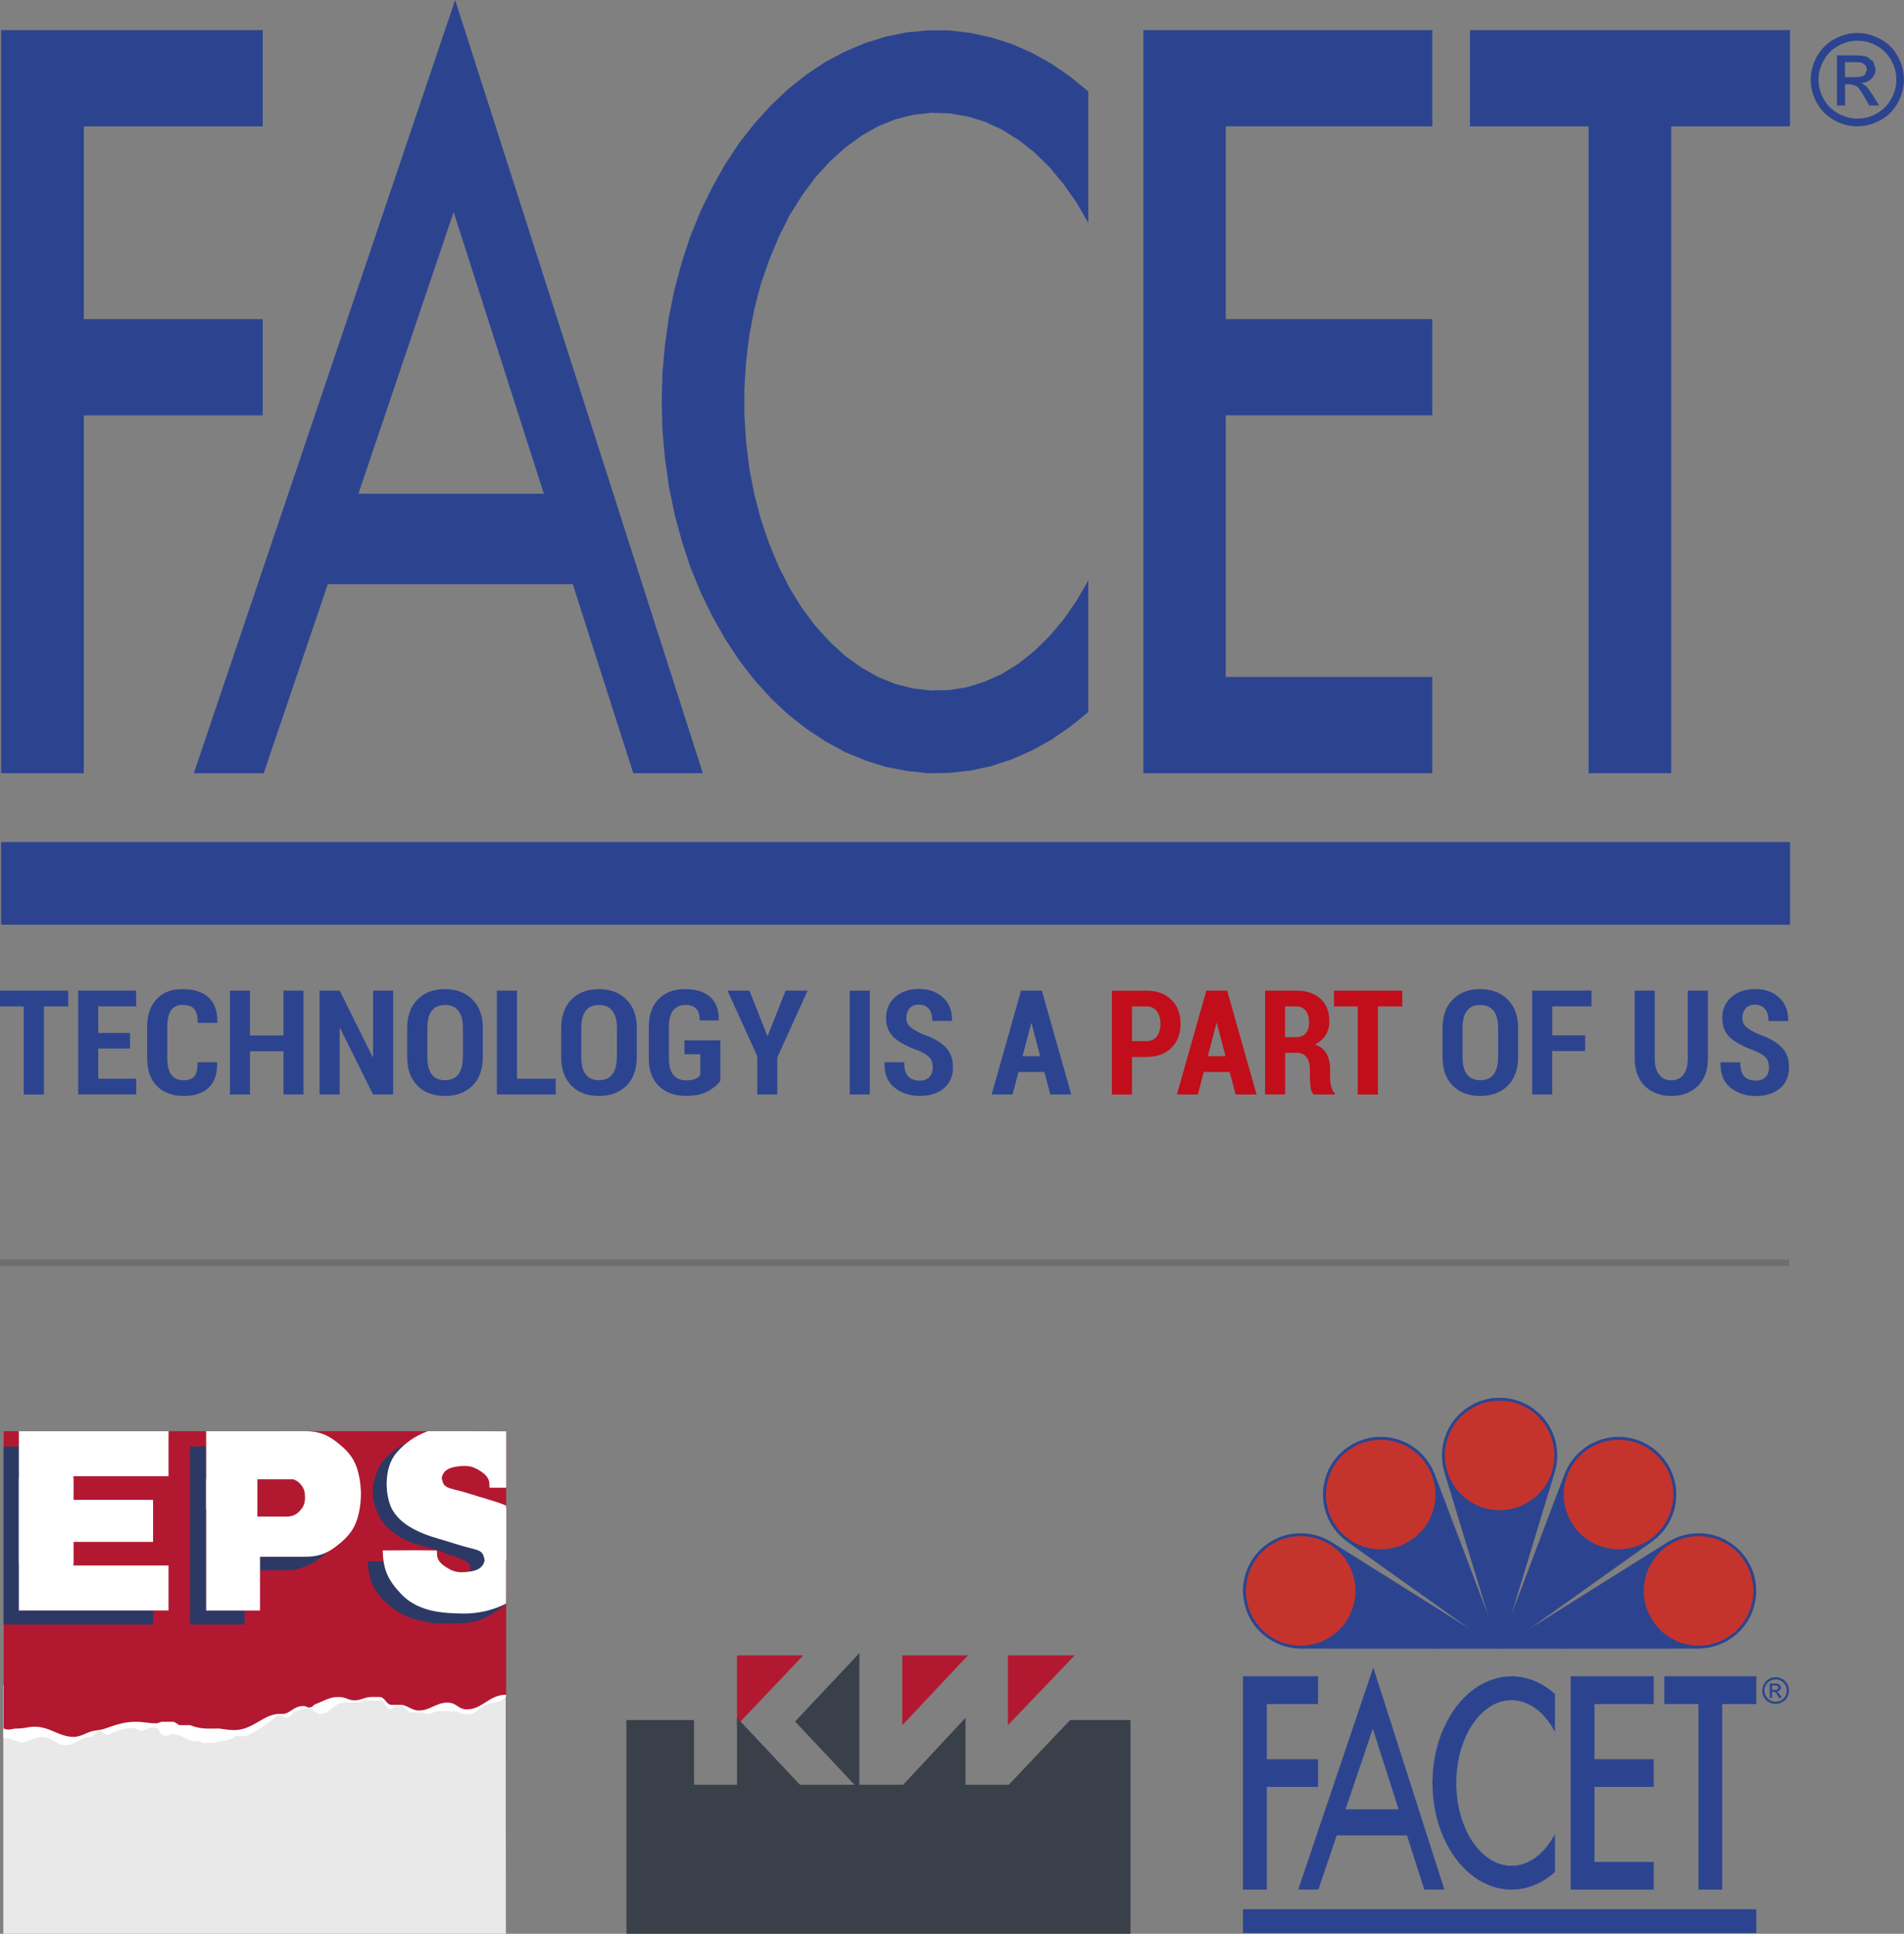 <?xml version="1.0" encoding="UTF-8"?>
<svg id="Livello_2" xmlns="http://www.w3.org/2000/svg" xmlns:xlink="http://www.w3.org/1999/xlink" viewBox="0 0 304.03 308.74">
  <rect x="0" y="0" width="304.03" height="308.74" fill="#808080" stroke="none"/>
  <defs>
    <style>
      .cls-1, .cls-2, .cls-3, .cls-4, .cls-5, .cls-6, .cls-7, .cls-8, .cls-9 {
        fill: none;
      }

      .cls-2 {
        stroke: #394049;
      }

      .cls-2, .cls-5 {
        stroke-width: .47px;
      }

      .cls-2, .cls-5, .cls-6, .cls-7, .cls-8 {
        stroke-miterlimit: 3.86;
      }

      .cls-3 {
        stroke: #c5342c;
      }

      .cls-3, .cls-9 {
        stroke-linecap: round;
        stroke-linejoin: round;
        stroke-width: .02px;
      }

      .cls-4 {
        stroke: #6f6e6e;
        stroke-miterlimit: 10;
      }

      .cls-10 {
        fill: #c5342c;
      }

      .cls-5, .cls-6 {
        stroke: #b21931;
      }

      .cls-11 {
        fill: #2c4490;
      }

      .cls-6, .cls-8 {
        stroke-width: .13px;
      }

      .cls-12 {
        fill: #394049;
      }

      .cls-7 {
        stroke-width: .26px;
      }

      .cls-7, .cls-8 {
        stroke: #fff;
      }

      .cls-13 {
        fill: #fff;
      }

      .cls-14 {
        fill: #e9e9e9;
      }

      .cls-9 {
        stroke: #2c4490;
      }

      .cls-15 {
        fill: #b21931;
      }

      .cls-16 {
        fill: #c10e1a;
      }

      .cls-17 {
        fill: #2c3964;
      }

      .cls-18 {
        clip-path: url(#clippath);
      }
    </style>
    <clipPath id="clippath">
      <polygon class="cls-1" points="0 308.74 81.31 308.74 81.31 228.44 0 228.44 0 308.74 0 308.74"/>
    </clipPath>
  </defs>
  <g id="Livello_1-2" data-name="Livello_1">
    <g>
      <g>
        <g>
          <polygon class="cls-11" points=".19 134.44 .18 134.44 .18 147.63 .19 147.63 .19 147.64 285.84 147.64 285.84 134.44 .19 134.44 .19 134.44"/>
          <polygon class="cls-11" points="13.38 66.32 41.95 66.32 41.95 50.95 13.38 50.95 13.38 20.18 41.95 20.18 41.95 4.81 .18 4.81 .18 123.45 13.38 123.45 13.38 66.32"/>
          <polygon class="cls-11" points="228.71 108.08 195.73 108.08 195.73 66.31 228.71 66.31 228.71 50.95 195.73 50.95 195.73 20.17 228.71 20.17 228.71 4.81 182.57 4.81 182.57 123.45 228.71 123.45 228.71 108.08"/>
          <polygon class="cls-11" points="253.66 123.44 266.86 123.44 266.86 20.18 285.83 20.18 285.83 4.81 234.72 4.81 234.72 20.18 253.66 20.18 253.66 123.44"/>
          <path class="cls-11" d="M42.11,123.45l10.23-30.17h39.12l9.66,30.17h11.11L72.68,0,30.95,123.45h11.16ZM86.84,78.83h-29.61l15.21-44.98,14.4,44.98Z"/>
          <polygon class="cls-11" points="106.18 73.22 106.82 77.71 107.71 82.08 108.87 86.37 110.23 90.54 111.87 94.55 113.73 98.37 115.77 101.98 118.01 105.39 120.46 108.56 123.07 111.44 125.84 114.06 128.76 116.35 131.78 118.35 134.95 120.08 138.16 121.4 141.44 122.44 144.78 123.08 148.15 123.45 151.56 123.4 154.92 123.04 158.26 122.32 161.54 121.24 164.75 119.83 167.89 118.1 170.89 116.02 173.78 113.69 173.78 92.67 171.9 95.92 169.81 98.93 167.56 101.58 165.16 103.94 162.63 105.95 159.98 107.6 157.21 108.84 154.41 109.72 151.56 110.17 148.67 110.24 145.82 109.92 142.97 109.2 140.2 108.08 137.52 106.56 134.95 104.71 132.5 102.46 130.17 99.9 128.04 97.05 126.08 93.88 124.35 90.46 122.83 86.81 121.51 82.96 120.46 78.95 119.66 74.82 119.14 70.57 118.86 66.27 118.86 61.98 119.14 57.68 119.66 53.47 120.46 49.3 121.51 45.29 122.83 41.48 124.35 37.83 126.08 34.38 128.04 31.25 130.17 28.36 132.5 25.79 134.95 23.58 137.52 21.7 140.2 20.17 142.97 19.05 145.82 18.33 148.67 18.01 151.56 18.09 154.41 18.57 157.21 19.41 159.98 20.69 162.63 22.34 165.16 24.31 167.56 26.67 169.81 29.36 171.9 32.33 173.78 35.58 173.78 14.6 170.89 12.23 167.89 10.18 164.75 8.42 161.54 7.02 158.26 5.97 154.92 5.25 151.56 4.85 148.15 4.85 144.78 5.17 141.44 5.85 138.16 6.86 134.95 8.22 131.78 9.9 128.76 11.91 125.84 14.23 123.07 16.85 120.46 19.74 118.01 22.86 115.77 26.27 113.73 29.89 111.87 33.7 110.23 37.71 108.87 41.88 107.71 46.17 106.82 50.55 106.18 55.04 105.78 59.57 105.66 64.15 105.78 68.68 106.18 73.22"/>
          <path class="cls-11" d="M297.89,13.68l-.69-.43c.71-.05,1.26-.3,1.68-.72.42-.44.62-.95.62-1.53l-.38-1.17-.99-.77c-.42-.14-1.11-.22-2.06-.22h-2.75v8.01h1.3v-3.4h.77l1.03.27c.35.26.79.87,1.36,1.88l.71,1.25h1.57l-.97-1.58c-.47-.73-.86-1.25-1.19-1.58ZM296.19,12.32h-1.58v-2.4h1.48c.62,0,1.07.04,1.29.14l.55.4.2.65-.4.87c-.28.22-.79.34-1.54.34Z"/>
          <path class="cls-11" d="M303.04,8.99c-.66-1.19-1.6-2.12-2.79-2.75-1.19-.65-2.41-.97-3.66-.97s-2.49.32-3.66.97c-1.19.62-2.12,1.56-2.79,2.75-.67,1.19-1.01,2.45-1.01,3.74s.32,2.51.99,3.7c.64,1.19,1.57,2.1,2.74,2.75,1.19.66,2.43.99,3.72.99s2.52-.33,3.7-.99c1.19-.65,2.1-1.56,2.75-2.75.67-1.19.99-2.43.99-3.7s-.32-2.54-.99-3.74ZM301.97,15.8c-.54.99-1.31,1.76-2.28,2.31-.99.55-2.02.83-3.09.83s-2.1-.28-3.09-.83c-.99-.55-1.76-1.32-2.31-2.31-.54-.98-.82-2-.82-3.08s.29-2.12.85-3.11c.55-1.01,1.34-1.78,2.33-2.3.98-.55,1.99-.81,3.05-.81s2.06.26,3.05.81c.99.52,1.76,1.29,2.32,2.3.55.99.83,2.02.83,3.11s-.28,2.1-.83,3.08Z"/>
        </g>
        <g>
          <path class="cls-11" d="M281.93,171.95c-.35.38-.86.57-1.56.57-.82,0-1.44-.23-1.86-.68-.42-.46-.63-1.2-.63-2.24h-3.13l-.02.07c-.04,1.79.5,3.13,1.62,4,1.11.88,2.46,1.32,4.03,1.32s2.87-.41,3.84-1.22c.96-.81,1.45-1.93,1.45-3.35s-.41-2.47-1.24-3.28c-.83-.81-2.04-1.49-3.64-2.02-.94-.43-1.61-.83-1.99-1.2-.39-.36-.58-.83-.58-1.39,0-.61.17-1.12.51-1.52.34-.4.82-.61,1.44-.61.71,0,1.26.22,1.65.67.38.44.57,1.09.57,1.95h3.12l.02-.07c.03-1.53-.44-2.76-1.42-3.67-.98-.91-2.27-1.37-3.88-1.37-1.52,0-2.77.42-3.75,1.28-.98.85-1.47,1.96-1.47,3.32s.43,2.43,1.29,3.19c.86.76,2.14,1.44,3.84,2.04.87.36,1.48.74,1.82,1.12.34.38.51.91.51,1.56s-.17,1.14-.52,1.52M269.5,158.16v10.83c0,1.14-.23,2-.7,2.6-.47.59-1.12.89-1.94.89s-1.45-.3-1.92-.9c-.47-.6-.71-1.46-.71-2.59v-10.83h-3.2v10.83c0,1.87.54,3.34,1.62,4.4,1.08,1.06,2.48,1.59,4.22,1.59s3.15-.53,4.23-1.58c1.08-1.06,1.62-2.53,1.62-4.41v-10.83h-3.21ZM253.13,165.3h-5.26v-4.63h6.26v-2.52h-9.48v16.59h3.21v-6.94h5.26v-2.51h0ZM239.21,168.77c0,1.23-.24,2.15-.72,2.77s-1.19.92-2.13.92-1.64-.31-2.11-.92c-.47-.62-.71-1.54-.71-2.77v-4.66c0-1.21.24-2.13.71-2.74.47-.61,1.17-.92,2.11-.92s1.63.31,2.13.92c.49.61.73,1.53.73,2.73v4.66h0ZM242.41,164.15c0-1.94-.55-3.47-1.66-4.57-1.11-1.11-2.57-1.66-4.4-1.66s-3.29.55-4.38,1.66c-1.09,1.1-1.63,2.63-1.63,4.57v4.62c0,1.95.55,3.48,1.64,4.57,1.09,1.09,2.56,1.64,4.38,1.64s3.29-.54,4.4-1.64c1.1-1.09,1.65-2.62,1.65-4.57v-4.62h0Z"/>
          <path class="cls-16" d="M223.92,158.16h-10.91v2.52h3.79v14.07h3.22v-14.07h3.89v-2.52h0ZM205.19,160.68h1.75c.69,0,1.21.23,1.56.68.36.45.54,1.07.54,1.85s-.18,1.34-.54,1.76c-.36.42-.89.62-1.58.62h-1.73v-4.91h0ZM207.13,168.09c.65,0,1.16.23,1.51.7.35.46.52,1.12.52,1.96v1.16c0,.54.04,1.09.11,1.64.07.55.24.95.51,1.19h3.33v-.24c-.28-.24-.47-.61-.57-1.12-.11-.51-.16-1-.16-1.46v-1.21c0-1-.19-1.84-.57-2.51-.38-.67-1-1.15-1.87-1.43.75-.37,1.33-.87,1.73-1.5.4-.63.6-1.37.6-2.23,0-1.53-.47-2.73-1.42-3.59-.95-.86-2.24-1.29-3.89-1.29h-4.96v16.57h3.21v-6.65h1.93ZM194.24,163.36h.07l1.38,5.26h-2.83l1.38-5.26h0ZM197.29,174.74h3.36l-4.7-16.58h-3.32l-4.7,16.58h3.35l.93-3.59h4.15l.94,3.59h0ZM180.76,160.68h2.33c.72,0,1.27.26,1.65.79.38.53.56,1.2.56,2.01s-.19,1.46-.56,1.97c-.38.52-.93.77-1.65.77h-2.33v-5.55h0ZM183.1,168.74c1.66,0,2.98-.48,3.95-1.45.97-.97,1.46-2.24,1.46-3.83s-.48-2.86-1.46-3.83c-.97-.97-2.29-1.46-3.95-1.46h-5.55v16.58h3.21v-6h2.33Z"/>
          <path class="cls-11" d="M164.65,163.37h.07l1.38,5.26h-2.82l1.38-5.26h0ZM167.7,174.74h3.36l-4.7-16.58h-3.32l-4.7,16.58h3.35l.93-3.59h4.15l.94,3.59h0ZM148.42,171.95c-.34.38-.86.57-1.55.57-.82,0-1.44-.23-1.86-.68-.42-.46-.63-1.2-.63-2.25h-3.13l-.02.07c-.04,1.79.5,3.13,1.62,4,1.12.88,2.46,1.31,4.03,1.31s2.87-.41,3.84-1.22c.97-.81,1.45-1.93,1.45-3.35s-.41-2.47-1.24-3.28c-.82-.81-2.04-1.48-3.64-2.02-.94-.43-1.61-.83-1.99-1.19-.39-.36-.58-.83-.58-1.39,0-.61.17-1.11.51-1.52.34-.41.82-.61,1.43-.61.71,0,1.26.22,1.65.66.38.45.57,1.1.57,1.95h3.12l.02-.07c.03-1.53-.45-2.76-1.43-3.67-.98-.91-2.27-1.37-3.88-1.37-1.52,0-2.77.43-3.75,1.28-.98.85-1.47,1.96-1.47,3.32s.43,2.43,1.29,3.19c.86.76,2.14,1.44,3.84,2.04.87.37,1.48.74,1.81,1.12.34.38.51.91.51,1.57s-.17,1.13-.52,1.52M138.89,158.16h-3.2v16.58h3.2v-16.58h0ZM119.68,158.16h-3.51l4.75,10.47v6.11h3.2v-5.91l4.84-10.67h-3.51l-2.86,7.21h-.07l-2.85-7.21h0ZM115.03,166.1h-5.74v2.22h2.53v3.35c-.19.24-.46.44-.82.59-.36.15-.85.22-1.47.22-.87,0-1.54-.29-2.01-.86-.47-.58-.71-1.46-.71-2.64v-5.06c0-1.16.23-2.03.69-2.61.47-.58,1.11-.87,1.94-.87.77,0,1.34.2,1.72.59.38.39.57,1.02.57,1.89h3.02l.02-.07c.03-1.58-.41-2.79-1.33-3.65-.92-.85-2.28-1.28-4.09-1.28s-3.12.52-4.17,1.57c-1.05,1.05-1.58,2.53-1.58,4.44v5.03c0,1.92.54,3.4,1.62,4.45,1.08,1.04,2.52,1.56,4.31,1.56,1.42,0,2.57-.24,3.46-.72.89-.48,1.57-1.05,2.04-1.71v-6.46h0ZM98.49,168.77c0,1.23-.24,2.15-.72,2.77-.48.61-1.19.92-2.13.92s-1.64-.31-2.11-.92c-.48-.61-.71-1.54-.71-2.77v-4.66c0-1.21.24-2.13.71-2.74.47-.61,1.17-.92,2.11-.92s1.64.31,2.13.92c.49.62.74,1.52.74,2.73v4.66h0ZM101.69,164.15c0-1.95-.55-3.47-1.66-4.57-1.1-1.1-2.57-1.66-4.4-1.66s-3.29.55-4.38,1.66c-1.09,1.1-1.64,2.63-1.64,4.57v4.62c0,1.95.55,3.47,1.64,4.57,1.09,1.09,2.56,1.64,4.38,1.64s3.3-.55,4.4-1.64c1.1-1.09,1.65-2.62,1.65-4.57v-4.62h0ZM82.55,158.16h-3.21v16.58h9.4v-2.51h-6.19v-14.08h0ZM73.9,168.77c0,1.23-.24,2.15-.72,2.77-.48.61-1.19.92-2.12.92s-1.64-.31-2.11-.92c-.47-.61-.71-1.54-.71-2.77v-4.66c0-1.21.23-2.13.71-2.74.47-.61,1.17-.92,2.11-.92s1.64.31,2.13.92c.49.62.73,1.52.73,2.73v4.66h0ZM77.1,164.15c0-1.95-.55-3.47-1.66-4.57-1.1-1.1-2.57-1.66-4.4-1.66s-3.29.55-4.38,1.66c-1.09,1.1-1.64,2.63-1.64,4.57v4.62c0,1.95.55,3.47,1.64,4.57,1.09,1.09,2.55,1.64,4.39,1.64s3.3-.55,4.39-1.64c1.1-1.09,1.65-2.62,1.65-4.57v-4.62h0ZM62.78,158.16h-3.21v10.58h-.07s-5.26-10.58-5.26-10.58h-3.21v16.58h3.21v-10.57h.07s5.26,10.57,5.26,10.57h3.21v-16.58h0ZM48.46,158.16h-3.2v7.16h-5.34v-7.16h-3.21v16.58h3.21v-6.91h5.34v6.91h3.2v-16.58h0ZM31.56,169.59c0,1.08-.17,1.83-.52,2.25-.35.42-.92.63-1.72.63-.87,0-1.53-.29-1.96-.87-.43-.58-.65-1.47-.65-2.68v-4.94c0-1.2.2-2.09.6-2.67.4-.58,1.01-.87,1.81-.87.88,0,1.51.21,1.88.64.38.42.57,1.17.57,2.23h3.12l.02-.07c.03-1.79-.44-3.12-1.41-4-.97-.88-2.36-1.32-4.18-1.32s-3.09.53-4.11,1.59c-1.01,1.06-1.52,2.56-1.52,4.49v4.92c0,1.94.53,3.43,1.57,4.48,1.05,1.05,2.46,1.58,4.25,1.58s3.08-.44,4.01-1.33c.94-.88,1.39-2.22,1.36-3.99l-.02-.07h-3.11ZM20.76,164.91h-5.07v-4.24h6.05v-2.52h-9.26v16.58h9.28v-2.51h-6.07v-4.82h5.07v-2.51h0ZM10.91,158.16H0v2.52h3.79v14.07h3.22v-14.07h3.89v-2.52h0Z"/>
        </g>
      </g>
      <g>
        <polygon class="cls-15" points="144.31 264.52 144.31 274.85 154.02 264.52 144.31 264.52 144.31 264.52"/>
        <polygon class="cls-5" points="144.31 264.52 144.31 274.85 154.02 264.52 144.31 264.52 144.31 264.52"/>
        <polygon class="cls-15" points="161.18 264.52 161.18 274.85 171.06 264.52 161.18 264.52 161.18 264.52"/>
        <polygon class="cls-5" points="161.18 264.52 161.18 274.85 171.06 264.52 161.18 264.52 161.18 264.52"/>
        <polygon class="cls-15" points="117.92 264.52 117.92 274.85 127.72 264.52 117.92 264.52 117.92 264.52"/>
        <polygon class="cls-5" points="117.92 264.52 117.92 274.85 127.72 264.52 117.92 264.52 117.92 264.52"/>
        <polygon class="cls-12" points="136.99 264.52 127.28 274.85 136.99 285.18 136.99 264.52 136.99 264.52"/>
        <polygon class="cls-2" points="136.99 264.52 127.28 274.85 136.99 285.18 136.99 264.52 136.99 264.52"/>
        <polygon class="cls-12" points="170.97 274.85 161.18 285.18 153.94 285.18 153.94 274.85 144.32 285.18 127.63 285.18 117.92 274.85 117.92 285.18 110.59 285.18 110.59 274.85 100.26 274.85 100.26 308.5 180.29 308.5 180.29 274.85 170.97 274.85 170.97 274.85"/>
        <polygon class="cls-2" points="180.29 274.85 170.97 274.85 161.18 285.18 153.94 285.18 153.94 274.85 144.32 285.18 127.63 285.18 117.92 274.85 117.92 285.18 110.59 285.18 110.59 274.85 100.26 274.85 100.26 308.5 180.29 308.5 180.29 274.85 180.29 274.85"/>
        <polygon class="cls-14" points=".53 269.02 .53 308.74 80.78 308.74 80.74 268.77 .53 269.02 .53 269.02"/>
        <path class="cls-13" d="M.57,277.42c1.32,0,2.29.71,2.97.71.64,0,2.25-.89,3.22-.89,1.54,0,2.21,1.32,3.75,1.32s2.32-1.32,3.93-1.32c.54,0,.75-1,1.5-1,.46,0,.61.64,1.07.64l.29.07c.72-.54,2.5-1.14,3.82-1.14.64,0,.89.43,1.43.43.82,0,1.04-.54,1.9-.54,1.39,0,.86,1.36,2.04,1.36.46,0,.61-.29,1-.29,1.18,0,2.21.82,3.04,1.07.72.21,1.43-.11,1.79.36h1.97c1.14-.57,2.32-.18,3.22-1.07h1.79c1.93-.97,2.97-1.72,4.65-3.04h-.11c.22-.11.5-.25.89-.25.54,0,.65.36,1.07.36s.78-.57.89-.71c.32-.43,1.89-.82,2.43-.82.93,0,1.29.89,2.04.89,1.36,0,1.79-1.25,3.15-1.68,1.47-.46,2.64.22,3.82-.46h3.04c.32.64.57.93,1,1.36h.43c.22-.32.64-.54,1.07-.54.93,0,1.29.68,1.79,1.07h1.97c.29.21.64.25,1,.25.54,0,.89-.43,1.43-.43h2.68c.93,0,1.22.68,1.97.43h.72l-.36.18c1.29-.32,1.72-1.32,2.86-1.68.78-.25,2.93-.46,3.04-1.36h-.11l-.54-.18-7.5-.72h-3.58c-1.57-.14-2.25-.04-3.64-.36h-3.04l-1.36-.25h-4l-1.36-.29h-14.47l-1.61-.25h-5.9c-1.68.29-2.75.22-4.36.61h-3.14l-1.43.36h-2.93l-1.43.36h-2.32c-2.43.61-4.86.25-7.33,1.25-2.14.9-4.43,2-6.25,3.22-.75.5-1.58.46-2.32.82-.61.29-.86.72-1.54.79v1.36h0Z"/>
        <path class="cls-8" d="M.57,277.42c1.32,0,2.29.71,2.97.71.64,0,2.25-.89,3.22-.89,1.54,0,2.21,1.32,3.75,1.32s2.32-1.32,3.93-1.32c.54,0,.75-1,1.5-1,.46,0,.61.64,1.07.64l.29.07c.72-.54,2.5-1.14,3.82-1.14.64,0,.89.43,1.43.43.82,0,1.04-.54,1.9-.54,1.39,0,.86,1.36,2.04,1.36.46,0,.61-.29,1-.29,1.18,0,2.21.82,3.04,1.07.72.21,1.43-.11,1.79.36h1.97c1.14-.57,2.32-.18,3.22-1.07h1.79c1.93-.97,2.97-1.72,4.65-3.04h-.11c.22-.11.5-.25.89-.25.54,0,.65.36,1.07.36s.78-.57.89-.71c.32-.43,1.89-.82,2.43-.82.93,0,1.29.89,2.04.89,1.36,0,1.79-1.25,3.15-1.68,1.47-.46,2.64.22,3.82-.46h3.04c.32.64.57.93,1,1.36h.43c.22-.32.64-.54,1.07-.54.93,0,1.29.68,1.79,1.07h1.97c.29.21.64.25,1,.25.54,0,.89-.43,1.43-.43h2.68c.93,0,1.22.68,1.97.43h.72l-.36.18c1.29-.32,1.72-1.32,2.86-1.68.78-.25,2.93-.46,3.04-1.36h-.11l-.54-.18-7.5-.72h-3.58c-1.57-.14-2.25-.04-3.64-.36h-3.04l-1.36-.25h-4l-1.36-.29h-14.47l-1.61-.25h-5.9c-1.68.29-2.75.21-4.36.61h-3.14l-1.43.36h-2.93l-1.43.36h-2.32c-2.43.61-4.86.25-7.33,1.25-2.14.9-4.43,2-6.25,3.22-.75.5-1.58.46-2.32.82-.61.29-.86.72-1.54.79v1.36h0Z"/>
        <path class="cls-15" d="M64.12,272.19c.89.07,1.68.9,2.75.9,1.82,0,2.75-1.26,4.58-1.26,1.54,0,1.64,1.08,3.11,1.08,2.47,0,3.54-2.34,6.26-2.34v-.02s.01-42.03.01-42.03l-7.98-.02-23.76-.02v.61h-16.16v-.59h-6.01v.56l-23.9-.09v-.47H.58v47.45c.79.4,1.31.02,2.07.02,1.43,0,1.79-.29,2.86-.29,2.57,0,3.82,1.62,6.32,1.62.9,0,1.9-.58,2.5-.79.68-.25,1.54-.25,2.25-.47,1.61-.54,3.07-1.15,5.08-1.15,1.25,0,2.11.25,3.22.25.54,0,.61-.25,1.07-.25h1.72c.18,0,.79.43.97.54h1.71c1.75.69,2.79.54,4.65.54.82.11,1.61.25,2.39.25,3.04,0,4.68-2.59,7.25-2.59h.54c1.07,0,1.75-1.26,3.22-1.26.5,0,.68.25.96.25.54,0,.68-.43,1-.54,1.32-.5,2.25-1.15,3.64-1.15,1.25,0,1.65.54,2.61.54,1.04,0,1.61-.54,2.75-.54h1.18c1.04,0,1.04,1.26,2.04,1.26h1.54Z"/>
        <path class="cls-17" d="M61.2,249.29h-2.53l.24,1.83c.48,3.7,4.47,6.65,7.42,7.42,3.08.8,3.59.65,5.83.65s3.54-.08,5.53-1c.98-.45,3.14-2.17,3.14-2.17v-1.1s-3.43,1.79-3.43,1.79c-1.41.63-3.67.54-6.01.29-2.46-.26-4.12-.25-6.12-1.71-1.32-.96-1.85-1.79-2.71-3.18-.64-1.04-.94-1.68-1.36-2.83"/>
        <path class="cls-17" d="M61.73,236.05h-1.88c-.52,1.88-.36,3.49.24,5,.77,1.94,1.47,2.72,3,3.83,2.77,2,4.77,1.76,7.77,3,1.47.6,2.69.81,3.77,1.53.88.59.22,1.66.59,1.53l1.59-.53c.76-.25.96-2.04.47-2.53-1.53-1.53-2.97-1.47-4.65-2.06-2.18-.77-5.3-1-8.12-3.42-2.06-1.76-3.24-4.77-2.77-6.36"/>
        <g class="cls-18">
          <path class="cls-17" d="M61.73,240.3h-1.88c-.52-1.88-.36-3.49.24-5,.77-1.94,1.47-2.72,3-3.83,2.77-2,3.45-1.19,6.45-2.43,1.47-.61,4.76.9,3.08,1.49-2.18.77-5.3,1-8.12,3.41-2.06,1.76-3.24,4.77-2.77,6.36"/>
        </g>
        <path class="cls-17" d="M41.52,248.53v2.18h3.94c1.46,0,2.31-.2,3.65-.76,1.36-.57,1.94-1.26,3.18-2.06l-3.18.65h-7.59Z"/>
        <polygon class="cls-17" points="30.33 259.36 39.05 259.36 39.05 257.12 32.92 257.12 32.92 230.93 30.33 230.93 30.33 259.36 30.33 259.36"/>
        <polygon class="cls-17" points=".58 259.36 24.49 259.36 24.49 257.12 3.05 257.12 3.05 230.93 .58 230.93 .58 259.36 .58 259.36"/>
        <path class="cls-13" d="M32.92,236.05v21.08h8.6v-8.59h6.77c2.6.05,4.06-.47,6.24-2.35,1.76-1.53,2.48-2.94,2.89-5.24.33-1.88.24-3.83-.36-4.89h-24.14Z"/>
        <path class="cls-13" d="M32.92,240.98v-12.47h8.6s6.77-.01,6.77-.01c2.6-.05,4.06.47,6.24,2.36,1.76,1.52,2.48,2.94,2.89,5.24.33,1.88.24,3.83-.36,4.89h-24.14Z"/>
        <path class="cls-15" d="M41.16,236.05v6.01h4.83c.82-.07,1.34-.33,1.89-.94.6-.67.79-1.28.76-2.18-.02-.93-.26-1.55-.94-2.18-.41-.38-.75-.44-1.24-.71h-5.3Z"/>
        <path class="cls-6" d="M41.16,236.05v6.01h4.83c.82-.07,1.34-.33,1.89-.94.6-.67.79-1.28.76-2.18-.02-.93-.26-1.55-.94-2.18-.41-.38-.75-.44-1.24-.71h-5.3Z"/>
        <polygon class="cls-13" points="3.01 236.05 3.01 257.12 26.91 257.12 26.91 249.94 11.72 249.94 11.72 246.17 24.44 246.17 24.44 239.58 11.72 239.58 11.72 236.05 3.01 236.05 3.01 236.05"/>
        <polygon class="cls-13" points="3.01 249.59 3.01 228.51 26.91 228.51 26.91 235.69 11.72 235.69 11.72 239.46 24.44 239.46 24.44 246.06 11.72 246.06 11.72 249.59 3.01 249.59 3.01 249.59"/>
        <line class="cls-7" x1="38.69" y1="236.05" x2="50.76" y2="236.05"/>
        <path class="cls-13" d="M77.84,239.35c-2.06-.59-3.3-1.06-5.48-1.59-1.57-.38-1.59-.82-1.83-1.76h-8.71c-.19,1.97.12,3.27,1.18,4.95.93,1.47,1.89,2.05,3.41,2.88,3.77,2.06,6.03,1.91,8.77,3,1.18.47,2.53,1,2.18,2.41-.36,1.44-1.88,1.69-3.36,1.77-1.26.06-2.03-.28-3.06-1-1.77-1.23-.88-2.47-1.29-2.47-3.77-.06-5.42,0-8.54,0,.09,2.94.71,4.59,2.94,6.95,2.74,2.89,6.71,3.06,9.72,3.12,2.61.05,5.03-.56,7.04-1.59v-15.64c-.93-.41-1.93-.72-2.98-1.02"/>
        <path class="cls-13" d="M70.56,235.82c.36-1.44,1.88-1.69,3.36-1.77,1.25-.06,2.03.28,3.06,1,1.77,1.24.88,2.47,1.3,2.47.93.02,2.55,0,2.55,0v-9s-7.66-.03-12.53-.02c-2.12.79-3.64,1.92-4.92,3.36-2.31,2.61-1.76,7.09-.88,8.89,1.24,2.53,4.2,3.97,7.59,4.94,2.06.59,3.3,1.06,5.47,1.59,1.57.38,1.59.82,1.83,1.77h3.44v-8.27s-5.55-1.55-8.09-2.56c-1.18-.47-2.53-1-2.18-2.41"/>
        <polygon class="cls-11" points="198.48 308.62 280.44 308.62 280.44 304.83 198.48 304.83 198.48 308.62 198.48 308.62"/>
        <polygon class="cls-9" points="198.48 304.83 280.44 304.83 280.44 308.62 198.48 308.62 198.48 304.83 198.48 304.83"/>
        <polygon class="cls-11" points="198.48 267.64 198.48 301.68 202.27 301.68 202.27 285.29 210.46 285.29 210.46 280.88 202.27 280.88 202.27 272.05 210.46 272.05 210.46 267.64 198.48 267.64 198.48 267.64"/>
        <polygon class="cls-9" points="210.46 267.64 198.48 267.64 198.48 301.68 202.27 301.68 202.27 285.29 210.46 285.29 210.46 280.88 202.27 280.88 202.27 272.05 210.46 272.05 210.46 267.64 210.46 267.64"/>
        <polygon class="cls-11" points="254.59 297.27 264.05 297.27 264.05 301.68 250.81 301.68 250.81 267.64 264.05 267.64 264.05 272.05 254.59 272.05 254.59 280.88 264.05 280.88 264.05 285.29 254.59 285.29 254.59 297.27 254.59 297.27"/>
        <polygon class="cls-9" points="254.59 297.27 264.05 297.27 264.05 301.68 250.81 301.68 250.81 267.64 264.05 267.64 264.05 272.05 254.59 272.05 254.59 280.88 264.05 280.88 264.05 285.29 254.59 285.29 254.59 297.27 254.59 297.27"/>
        <polygon class="cls-11" points="274.99 272.05 274.99 301.68 271.21 301.68 271.21 272.05 265.77 272.05 265.77 267.64 280.44 267.64 280.44 272.05 274.99 272.05 274.99 272.05"/>
        <polygon class="cls-9" points="274.99 272.05 274.99 301.68 271.21 301.68 271.21 272.05 265.77 272.05 265.77 267.64 280.44 267.64 280.44 272.05 274.99 272.05 274.99 272.05"/>
        <polygon class="cls-11" points="211.58 293.02 226.53 293.02 225.21 288.88 212.98 288.88 211.58 293.02 211.58 293.02"/>
        <polygon class="cls-9" points="211.58 293.02 226.53 293.02 225.21 288.88 212.98 288.88 211.58 293.02 211.58 293.02"/>
        <polygon class="cls-11" points="219.21 275.97 213.44 293.02 210.51 301.68 207.31 301.68 219.28 266.26 230.63 301.68 227.44 301.68 224.67 293.02 219.21 275.97 219.21 275.97"/>
        <polygon class="cls-9" points="219.21 275.97 213.44 293.02 210.51 301.68 207.31 301.68 219.28 266.26 230.63 301.68 227.44 301.68 224.67 293.02 219.21 275.97 219.21 275.97"/>
        <polygon class="cls-11" points="243.83 301.35 244.78 301.04 245.7 300.64 246.6 300.14 247.46 299.55 248.29 298.88 248.29 292.85 247.75 293.78 247.15 294.64 246.5 295.4 245.81 296.08 245.09 296.66 244.33 297.13 243.53 297.49 242.73 297.74 241.91 297.87 241.08 297.89 240.27 297.8 239.45 297.59 238.65 297.27 237.88 296.83 237.15 296.3 236.44 295.66 235.78 294.92 235.17 294.1 234.6 293.19 234.11 292.22 233.67 291.17 233.29 290.06 232.99 288.91 232.76 287.73 232.61 286.51 232.53 285.27 232.53 284.04 232.61 282.81 232.76 281.6 232.99 280.4 233.29 279.25 233.67 278.16 234.11 277.11 234.6 276.12 235.17 275.23 235.78 274.4 236.44 273.66 237.15 273.03 237.88 272.49 238.65 272.05 239.45 271.73 240.27 271.52 241.08 271.43 241.91 271.45 242.73 271.59 243.53 271.83 244.33 272.2 245.09 272.67 245.81 273.23 246.5 273.91 247.15 274.68 247.75 275.54 248.29 276.47 248.29 270.45 247.46 269.77 246.6 269.18 245.7 268.68 244.78 268.27 243.83 267.97 242.88 267.77 241.91 267.65 240.93 267.65 239.97 267.74 239.01 267.94 238.07 268.23 237.15 268.62 236.24 269.1 235.37 269.68 234.53 270.34 233.74 271.09 232.99 271.92 232.29 272.82 231.64 273.8 231.06 274.84 230.53 275.93 230.05 277.08 229.66 278.28 229.33 279.51 229.08 280.76 228.89 282.05 228.78 283.35 228.74 284.66 228.78 285.97 228.89 287.27 229.08 288.55 229.33 289.81 229.66 291.04 230.05 292.24 230.53 293.39 231.06 294.48 231.64 295.52 232.29 296.5 232.99 297.41 233.74 298.23 234.53 298.98 235.37 299.64 236.24 300.22 237.15 300.71 238.07 301.09 239.01 301.39 239.97 301.57 240.93 301.68 241.91 301.66 242.88 301.56 243.83 301.35 243.83 301.35"/>
        <polygon class="cls-9" points="243.83 301.35 244.78 301.04 245.7 300.64 246.6 300.14 247.46 299.55 248.29 298.88 248.29 292.85 247.75 293.78 247.15 294.64 246.5 295.4 245.81 296.08 245.09 296.66 244.33 297.13 243.53 297.49 242.73 297.74 241.91 297.87 241.08 297.89 240.27 297.8 239.45 297.59 238.65 297.27 237.88 296.83 237.15 296.3 236.44 295.66 235.78 294.92 235.17 294.1 234.6 293.19 234.11 292.22 233.67 291.17 233.29 290.06 232.99 288.91 232.76 287.73 232.61 286.51 232.53 285.27 232.53 284.04 232.61 282.81 232.76 281.6 232.99 280.4 233.29 279.25 233.67 278.16 234.11 277.11 234.6 276.12 235.17 275.23 235.78 274.4 236.44 273.66 237.15 273.03 237.88 272.49 238.65 272.05 239.45 271.73 240.27 271.52 241.08 271.43 241.91 271.45 242.73 271.59 243.53 271.83 244.33 272.2 245.09 272.67 245.81 273.23 246.5 273.91 247.15 274.68 247.75 275.54 248.29 276.47 248.29 270.45 247.46 269.77 246.6 269.18 245.7 268.68 244.78 268.27 243.83 267.97 242.88 267.77 241.91 267.65 240.93 267.65 239.97 267.74 239.01 267.94 238.07 268.23 237.15 268.62 236.24 269.1 235.37 269.68 234.53 270.34 233.74 271.09 232.99 271.92 232.29 272.82 231.64 273.8 231.06 274.84 230.53 275.93 230.05 277.08 229.66 278.28 229.33 279.51 229.08 280.76 228.89 282.05 228.78 283.35 228.74 284.66 228.78 285.97 228.89 287.27 229.08 288.55 229.33 289.81 229.66 291.04 230.05 292.24 230.53 293.39 231.06 294.48 231.64 295.52 232.29 296.5 232.99 297.41 233.74 298.23 234.53 298.98 235.37 299.64 236.24 300.22 237.15 300.71 238.07 301.09 239.01 301.39 239.97 301.57 240.93 301.68 241.91 301.66 242.88 301.56 243.83 301.35 243.83 301.35"/>
        <polygon class="cls-11" points="238.98 223.18 238.04 223.27 237.13 223.46 236.25 223.74 235.4 224.11 234.59 224.56 233.83 225.09 233.12 225.7 232.48 226.38 231.91 227.1 231.42 227.9 231.01 228.73 230.69 229.6 230.46 230.5 230.31 231.42 230.26 232.34 230.31 233.27 230.45 234.19 230.65 235.05 237.65 258 229.08 235.35 228.71 234.5 228.25 233.7 227.72 232.94 227.11 232.24 226.43 231.6 225.69 231.03 224.91 230.54 224.07 230.14 223.19 229.82 222.3 229.59 221.39 229.45 220.45 229.41 219.52 229.45 218.61 229.59 217.72 229.83 216.84 230.15 216.01 230.56 215.22 231.05 214.48 231.61 213.81 232.25 213.2 232.95 212.67 233.71 212.21 234.53 211.85 235.38 211.57 236.26 211.37 237.16 211.27 238.1 211.27 239.02 211.35 239.95 211.53 240.86 211.81 241.74 212.17 242.6 212.6 243.41 213.13 244.18 213.73 244.89 214.4 245.54 215.12 246.12 234.84 260.16 212.58 246.19 211.75 245.74 210.89 245.37 209.98 245.08 209.06 244.9 208.12 244.81 207.17 244.81 206.23 244.91 205.31 245.1 204.41 245.4 203.54 245.78 202.72 246.26 201.96 246.8 201.24 247.43 200.61 248.12 200.04 248.88 199.56 249.7 199.16 250.55 198.85 251.45 198.64 252.37 198.51 253.3 198.49 254.24 198.57 255.19 198.74 256.12 199.01 257.03 199.37 257.9 199.8 258.73 200.33 259.52 200.94 260.24 201.62 260.9 202.36 261.48 203.17 261.99 204.01 262.41 204.89 262.75 205.8 262.99 206.73 263.14 207.68 263.2 239.48 263.22 271.24 263.2 272.19 263.14 273.12 262.99 274.03 262.75 274.91 262.41 275.75 261.99 276.56 261.48 277.3 260.9 277.97 260.24 278.58 259.52 279.12 258.73 279.55 257.9 279.91 257.03 280.17 256.12 280.35 255.19 280.43 254.24 280.41 253.3 280.28 252.37 280.07 251.45 279.76 250.55 279.36 249.7 278.87 248.88 278.31 248.12 277.68 247.43 276.96 246.8 276.2 246.26 275.37 245.78 274.51 245.4 273.61 245.1 272.69 244.91 271.75 244.81 270.8 244.81 269.86 244.9 268.94 245.08 268.03 245.37 267.17 245.74 266.34 246.19 244.07 260.16 263.79 246.12 264.52 245.54 265.19 244.89 265.79 244.18 266.31 243.41 266.75 242.6 267.11 241.74 267.39 240.86 267.57 239.95 267.65 239.02 267.65 238.1 267.55 237.16 267.35 236.26 267.07 235.38 266.71 234.53 266.24 233.71 265.71 232.95 265.11 232.25 264.44 231.61 263.7 231.05 262.91 230.56 262.08 230.15 261.2 229.83 260.31 229.59 259.4 229.45 258.46 229.41 257.53 229.45 256.62 229.59 255.72 229.82 254.85 230.14 254.01 230.54 253.23 231.03 252.49 231.6 251.81 232.24 251.2 232.94 250.67 233.7 250.21 234.5 249.84 235.35 241.27 258 248.25 235.05 248.48 234.15 248.61 233.23 248.66 232.29 248.6 231.37 248.46 230.45 248.22 229.55 247.89 228.69 247.47 227.85 246.98 227.07 246.41 226.33 245.77 225.66 245.05 225.06 244.29 224.53 243.48 224.09 242.62 223.73 241.74 223.45 240.83 223.27 239.9 223.18 238.98 223.18 238.98 223.18"/>
        <polygon class="cls-9" points="239.48 263.22 271.24 263.2 272.18 263.14 273.12 262.99 274.03 262.75 274.91 262.41 275.75 261.99 276.56 261.48 277.3 260.9 277.97 260.24 278.59 259.52 279.11 258.73 279.55 257.9 279.91 257.03 280.17 256.12 280.34 255.19 280.43 254.24 280.41 253.3 280.28 252.37 280.07 251.45 279.76 250.55 279.36 249.7 278.87 248.88 278.31 248.12 277.68 247.43 276.96 246.8 276.2 246.26 275.37 245.78 274.51 245.4 273.61 245.1 272.69 244.91 271.75 244.81 270.8 244.81 269.86 244.9 268.94 245.08 268.03 245.37 267.17 245.74 266.34 246.19 244.08 260.16 263.79 246.12 264.52 245.54 265.19 244.89 265.78 244.18 266.31 243.41 266.75 242.6 267.11 241.74 267.38 240.86 267.57 239.95 267.65 239.01 267.65 238.09 267.54 237.16 267.35 236.26 267.07 235.38 266.7 234.53 266.24 233.71 265.71 232.95 265.1 232.25 264.44 231.61 263.7 231.05 262.91 230.56 262.08 230.15 261.2 229.83 260.31 229.59 259.4 229.45 258.46 229.41 257.53 229.45 256.62 229.59 255.72 229.82 254.85 230.14 254.01 230.54 253.23 231.03 252.49 231.6 251.81 232.24 251.2 232.94 250.67 233.7 250.21 234.5 249.84 235.35 241.27 258 248.25 235.05 248.49 234.15 248.61 233.23 248.66 232.29 248.6 231.37 248.46 230.45 248.22 229.55 247.89 228.69 247.47 227.85 246.98 227.07 246.41 226.33 245.77 225.66 245.05 225.06 244.29 224.53 243.48 224.09 242.63 223.73 241.74 223.45 240.83 223.27 239.9 223.18 238.98 223.18 238.04 223.27 237.13 223.46 236.25 223.74 235.4 224.11 234.59 224.56 233.83 225.09 233.12 225.7 232.49 226.38 231.91 227.1 231.42 227.9 231.01 228.73 230.69 229.6 230.46 230.5 230.31 231.42 230.26 232.34 230.31 233.27 230.45 234.19 230.65 235.06 237.65 258 229.08 235.35 228.71 234.5 228.25 233.7 227.72 232.94 227.11 232.24 226.43 231.6 225.69 231.03 224.91 230.54 224.07 230.14 223.19 229.82 222.3 229.59 221.39 229.45 220.45 229.41 219.52 229.45 218.61 229.59 217.71 229.83 216.84 230.15 216.01 230.56 215.22 231.05 214.48 231.61 213.81 232.25 213.2 232.95 212.67 233.71 212.21 234.53 211.84 235.38 211.57 236.26 211.37 237.16 211.27 238.09 211.27 239.01 211.35 239.95 211.53 240.86 211.81 241.74 212.17 242.6 212.6 243.41 213.13 244.18 213.73 244.89 214.4 245.54 215.12 246.12 234.84 260.16 212.58 246.19 211.75 245.74 210.89 245.37 209.98 245.08 209.06 244.9 208.11 244.81 207.17 244.81 206.23 244.91 205.31 245.1 204.41 245.4 203.55 245.78 202.72 246.26 201.96 246.8 201.24 247.43 200.61 248.12 200.05 248.88 199.56 249.7 199.16 250.55 198.85 251.45 198.64 252.37 198.52 253.3 198.49 254.24 198.57 255.19 198.75 256.12 199.01 257.03 199.37 257.9 199.8 258.73 200.33 259.52 200.94 260.24 201.62 260.9 202.36 261.48 203.17 261.99 204.01 262.41 204.89 262.75 205.8 262.99 206.73 263.14 207.68 263.2 239.48 263.22 239.48 263.22"/>
        <polygon class="cls-10" points="216.43 253.99 216.38 253.08 216.23 252.17 216 251.29 215.66 250.43 215.25 249.63 214.76 248.86 214.18 248.14 213.54 247.5 212.82 246.92 212.06 246.43 211.25 246.01 210.39 245.68 209.51 245.45 208.6 245.3 207.69 245.25 206.78 245.3 205.87 245.45 204.98 245.68 204.13 246.01 203.33 246.43 202.55 246.92 201.84 247.5 201.2 248.14 200.62 248.86 200.13 249.62 199.71 250.43 199.38 251.29 199.15 252.17 199 253.08 198.95 253.99 199 254.9 199.15 255.81 199.38 256.69 199.71 257.55 200.13 258.35 200.62 259.12 201.2 259.84 201.84 260.48 202.55 261.06 203.32 261.55 204.13 261.97 204.98 262.3 205.87 262.53 206.78 262.68 207.69 262.73 208.6 262.68 209.51 262.53 210.39 262.3 211.25 261.97 212.05 261.55 212.82 261.06 213.54 260.48 214.18 259.84 214.76 259.12 215.25 258.36 215.66 257.55 216 256.69 216.23 255.81 216.38 254.9 216.43 253.99 216.43 253.99"/>
        <polygon class="cls-3" points="216.43 253.99 216.38 253.08 216.23 252.17 216 251.29 215.66 250.43 215.25 249.63 214.76 248.86 214.18 248.14 213.54 247.5 212.82 246.92 212.06 246.43 211.25 246.01 210.39 245.68 209.51 245.45 208.6 245.3 207.69 245.25 206.78 245.3 205.87 245.45 204.98 245.68 204.13 246.01 203.33 246.43 202.55 246.92 201.84 247.5 201.2 248.14 200.62 248.86 200.13 249.62 199.71 250.43 199.38 251.29 199.15 252.17 199 253.08 198.95 253.99 199 254.9 199.15 255.81 199.38 256.69 199.71 257.55 200.13 258.35 200.62 259.12 201.2 259.84 201.84 260.48 202.55 261.06 203.32 261.55 204.13 261.97 204.98 262.3 205.87 262.53 206.78 262.68 207.69 262.73 208.6 262.68 209.51 262.53 210.39 262.3 211.25 261.97 212.05 261.55 212.82 261.06 213.54 260.48 214.18 259.84 214.76 259.12 215.25 258.36 215.66 257.55 216 256.69 216.23 255.81 216.38 254.9 216.43 253.99 216.43 253.99"/>
        <polygon class="cls-10" points="212.49 242.17 212.9 242.98 213.4 243.75 213.97 244.46 214.62 245.11 215.33 245.68 216.09 246.18 216.91 246.59 217.76 246.92 218.65 247.15 219.56 247.3 220.47 247.35 221.37 247.3 222.28 247.15 223.17 246.92 224.02 246.59 224.83 246.18 225.6 245.68 226.31 245.11 226.96 244.46 227.53 243.75 228.03 242.99 228.44 242.17 228.78 241.32 229.01 240.43 229.16 239.52 229.2 238.61 229.16 237.7 229.01 236.79 228.78 235.91 228.44 235.06 228.03 234.25 227.53 233.48 226.96 232.77 226.31 232.12 225.6 231.55 224.84 231.05 224.02 230.64 223.17 230.3 222.28 230.07 221.37 229.92 220.47 229.88 219.56 229.92 218.65 230.07 217.76 230.3 216.91 230.64 216.1 231.05 215.33 231.55 214.62 232.12 213.97 232.77 213.4 233.48 212.9 234.24 212.49 235.06 212.16 235.91 211.92 236.79 211.78 237.7 211.73 238.61 211.78 239.52 211.92 240.43 212.16 241.32 212.49 242.17 212.49 242.17"/>
        <polygon class="cls-3" points="212.49 242.17 212.9 242.98 213.4 243.75 213.97 244.46 214.62 245.11 215.33 245.68 216.09 246.18 216.91 246.59 217.76 246.92 218.65 247.15 219.56 247.3 220.47 247.35 221.37 247.3 222.28 247.15 223.17 246.92 224.02 246.59 224.83 246.18 225.6 245.68 226.31 245.11 226.96 244.46 227.53 243.75 228.03 242.99 228.44 242.17 228.78 241.32 229.01 240.43 229.16 239.52 229.2 238.61 229.16 237.7 229.01 236.79 228.78 235.91 228.44 235.06 228.03 234.25 227.53 233.48 226.96 232.76 226.31 232.12 225.6 231.55 224.84 231.05 224.02 230.64 223.17 230.3 222.28 230.07 221.37 229.92 220.47 229.88 219.56 229.92 218.65 230.07 217.76 230.3 216.91 230.64 216.1 231.05 215.33 231.55 214.62 232.12 213.97 232.76 213.4 233.48 212.9 234.24 212.49 235.06 212.16 235.91 211.92 236.79 211.78 237.7 211.73 238.61 211.78 239.52 211.92 240.43 212.16 241.32 212.49 242.17 212.49 242.17"/>
        <polygon class="cls-10" points="238.65 223.66 237.74 223.8 236.86 224.02 236.01 224.34 235.19 224.74 234.41 225.24 233.69 225.8 233.04 226.43 232.45 227.14 231.94 227.9 231.52 228.71 231.18 229.57 230.94 230.44 230.78 231.34 230.72 232.26 230.76 233.17 230.9 234.08 231.11 234.96 231.44 235.82 231.84 236.63 232.33 237.42 232.9 238.13 233.53 238.79 234.23 239.37 234.99 239.88 235.81 240.31 236.66 240.64 237.54 240.88 238.43 241.04 239.35 241.1 240.27 241.06 241.18 240.93 242.06 240.71 242.91 240.39 243.73 239.98 244.51 239.49 245.23 238.92 245.88 238.29 246.47 237.59 246.98 236.83 247.4 236.01 247.73 235.16 247.98 234.29 248.14 233.39 248.2 232.47 248.16 231.56 248.02 230.65 247.8 229.76 247.48 228.91 247.08 228.09 246.58 227.31 246.02 226.6 245.39 225.94 244.69 225.35 243.93 224.85 243.11 224.42 242.26 224.09 241.38 223.84 240.48 223.68 239.56 223.63 238.65 223.66 238.65 223.66"/>
        <polygon class="cls-3" points="230.94 230.44 230.78 231.34 230.72 232.26 230.76 233.17 230.9 234.08 231.11 234.96 231.44 235.82 231.84 236.63 232.33 237.42 232.9 238.13 233.53 238.79 234.23 239.37 234.99 239.88 235.81 240.3 236.66 240.64 237.54 240.88 238.44 241.04 239.35 241.1 240.27 241.06 241.18 240.93 242.06 240.71 242.91 240.38 243.73 239.98 244.51 239.49 245.23 238.92 245.88 238.29 246.47 237.59 246.98 236.83 247.4 236.01 247.73 235.16 247.98 234.28 248.14 233.39 248.2 232.47 248.16 231.56 248.02 230.65 247.81 229.76 247.48 228.91 247.08 228.09 246.58 227.31 246.02 226.6 245.39 225.94 244.69 225.35 243.92 224.85 243.11 224.42 242.26 224.09 241.38 223.84 240.48 223.68 239.56 223.63 238.65 223.66 237.74 223.8 236.86 224.02 236.01 224.34 235.19 224.74 234.4 225.24 233.69 225.8 233.03 226.43 232.45 227.14 231.94 227.9 231.52 228.71 231.18 229.57 230.94 230.44 230.94 230.44"/>
        <polygon class="cls-10" points="266.02 234.25 265.52 233.48 264.94 232.77 264.3 232.12 263.58 231.55 262.83 231.05 262.01 230.64 261.16 230.3 260.27 230.07 259.36 229.92 258.45 229.88 257.54 229.92 256.63 230.07 255.75 230.3 254.9 230.64 254.09 231.05 253.32 231.55 252.6 232.12 251.96 232.77 251.38 233.48 250.89 234.24 250.48 235.06 250.14 235.91 249.91 236.79 249.76 237.7 249.72 238.61 249.76 239.52 249.91 240.43 250.14 241.32 250.48 242.17 250.89 242.97 251.38 243.75 251.96 244.46 252.6 245.1 253.32 245.68 254.08 246.17 254.9 246.59 255.75 246.92 256.63 247.15 257.54 247.3 258.45 247.35 259.36 247.3 260.27 247.15 261.16 246.92 262.01 246.59 262.82 246.17 263.58 245.68 264.3 245.1 264.94 244.46 265.52 243.75 266.02 242.99 266.43 242.17 266.76 241.32 266.99 240.43 267.14 239.52 267.19 238.61 267.14 237.7 266.99 236.79 266.76 235.91 266.43 235.06 266.02 234.25 266.02 234.25"/>
        <polygon class="cls-3" points="266.02 234.25 265.52 233.48 264.94 232.76 264.3 232.12 263.58 231.54 262.83 231.05 262.01 230.64 261.16 230.3 260.27 230.07 259.36 229.92 258.45 229.88 257.54 229.92 256.63 230.07 255.75 230.3 254.9 230.64 254.09 231.05 253.32 231.54 252.6 232.12 251.96 232.76 251.38 233.48 250.89 234.24 250.48 235.06 250.14 235.91 249.91 236.79 249.76 237.7 249.72 238.61 249.76 239.52 249.91 240.43 250.14 241.32 250.48 242.17 250.89 242.97 251.38 243.75 251.96 244.46 252.6 245.1 253.32 245.68 254.08 246.17 254.9 246.59 255.75 246.92 256.63 247.15 257.54 247.3 258.45 247.35 259.36 247.3 260.27 247.15 261.16 246.92 262.01 246.59 262.82 246.17 263.58 245.68 264.3 245.1 264.94 244.46 265.52 243.75 266.02 242.99 266.43 242.17 266.76 241.32 266.99 240.43 267.14 239.52 267.19 238.61 267.14 237.7 266.99 236.79 266.76 235.91 266.43 235.06 266.02 234.25 266.02 234.25"/>
        <polygon class="cls-10" points="277.72 248.14 277.08 247.5 276.36 246.92 275.6 246.43 274.78 246.01 273.93 245.68 273.05 245.45 272.14 245.3 271.23 245.25 270.32 245.3 269.41 245.45 268.53 245.68 267.67 246.01 266.87 246.43 266.1 246.92 265.38 247.5 264.74 248.14 264.16 248.86 263.67 249.62 263.25 250.43 262.92 251.29 262.69 252.17 262.54 253.08 262.49 253.99 262.54 254.9 262.69 255.81 262.92 256.7 263.25 257.55 263.67 258.35 264.16 259.12 264.74 259.84 265.38 260.48 266.1 261.06 266.85 261.55 267.67 261.97 268.53 262.3 269.41 262.53 270.32 262.68 271.23 262.73 272.14 262.68 273.05 262.53 273.93 262.3 274.78 261.97 275.59 261.55 276.36 261.06 277.08 260.48 277.72 259.84 278.3 259.12 278.79 258.36 279.21 257.55 279.54 256.7 279.77 255.81 279.92 254.9 279.97 253.99 279.92 253.08 279.77 252.17 279.54 251.29 279.21 250.43 278.79 249.63 278.3 248.86 277.72 248.14 277.72 248.14"/>
        <polygon class="cls-3" points="277.72 248.14 277.08 247.5 276.36 246.92 275.6 246.43 274.78 246.01 273.93 245.68 273.05 245.45 272.14 245.3 271.23 245.25 270.32 245.3 269.41 245.45 268.53 245.68 267.67 246.01 266.87 246.43 266.1 246.92 265.38 247.5 264.74 248.14 264.16 248.86 263.67 249.62 263.25 250.43 262.92 251.29 262.69 252.17 262.54 253.08 262.49 253.99 262.54 254.9 262.69 255.81 262.92 256.7 263.25 257.55 263.67 258.35 264.16 259.12 264.74 259.84 265.38 260.48 266.1 261.06 266.85 261.55 267.67 261.97 268.53 262.3 269.41 262.53 270.32 262.68 271.23 262.73 272.14 262.68 273.05 262.53 273.93 262.3 274.78 261.97 275.59 261.55 276.36 261.06 277.08 260.48 277.72 259.84 278.3 259.12 278.79 258.36 279.21 257.55 279.54 256.7 279.77 255.81 279.92 254.9 279.97 253.99 279.92 253.08 279.77 252.17 279.54 251.29 279.21 250.43 278.79 249.63 278.3 248.86 277.72 248.14 277.72 248.14"/>
        <path class="cls-11" d="M282.96,269.8h.45c.21,0,.36-.03.44-.1l.12-.25-.06-.19-.16-.12c-.06-.03-.19-.04-.37-.04h-.42v.69h0ZM282.59,271.09v-2.3h.79c.27,0,.47.02.59.06l.28.22.11.34c0,.17-.06.31-.18.44-.12.12-.28.19-.48.21l.2.12c.09.09.21.24.34.45l.28.45h-.45l-.2-.36c-.16-.29-.29-.46-.39-.54l-.3-.08h-.22v.97h-.37ZM283.53,268.13c-.3,0-.59.08-.87.23-.28.15-.51.37-.67.66-.16.28-.24.58-.24.89s.08.6.24.88c.16.28.38.5.66.66.28.16.58.24.89.24s.6-.08.89-.24c.28-.16.5-.38.65-.66.16-.28.24-.57.24-.88s-.08-.61-.24-.89c-.16-.29-.38-.51-.67-.66-.29-.16-.58-.23-.88-.23M283.53,267.77c.36,0,.71.09,1.05.28.34.18.61.45.8.79.19.34.28.7.28,1.07s-.09.72-.28,1.06c-.19.34-.45.6-.79.79-.34.19-.69.28-1.06.28s-.73-.09-1.07-.28c-.34-.19-.6-.45-.79-.79-.19-.34-.28-.7-.28-1.06s.1-.73.29-1.07c.19-.34.46-.61.8-.79.34-.19.69-.28,1.05-.28"/>
      </g>
      <line class="cls-4" y1="201.59" x2="285.66" y2="201.59"/>
    </g>
  </g>
</svg>